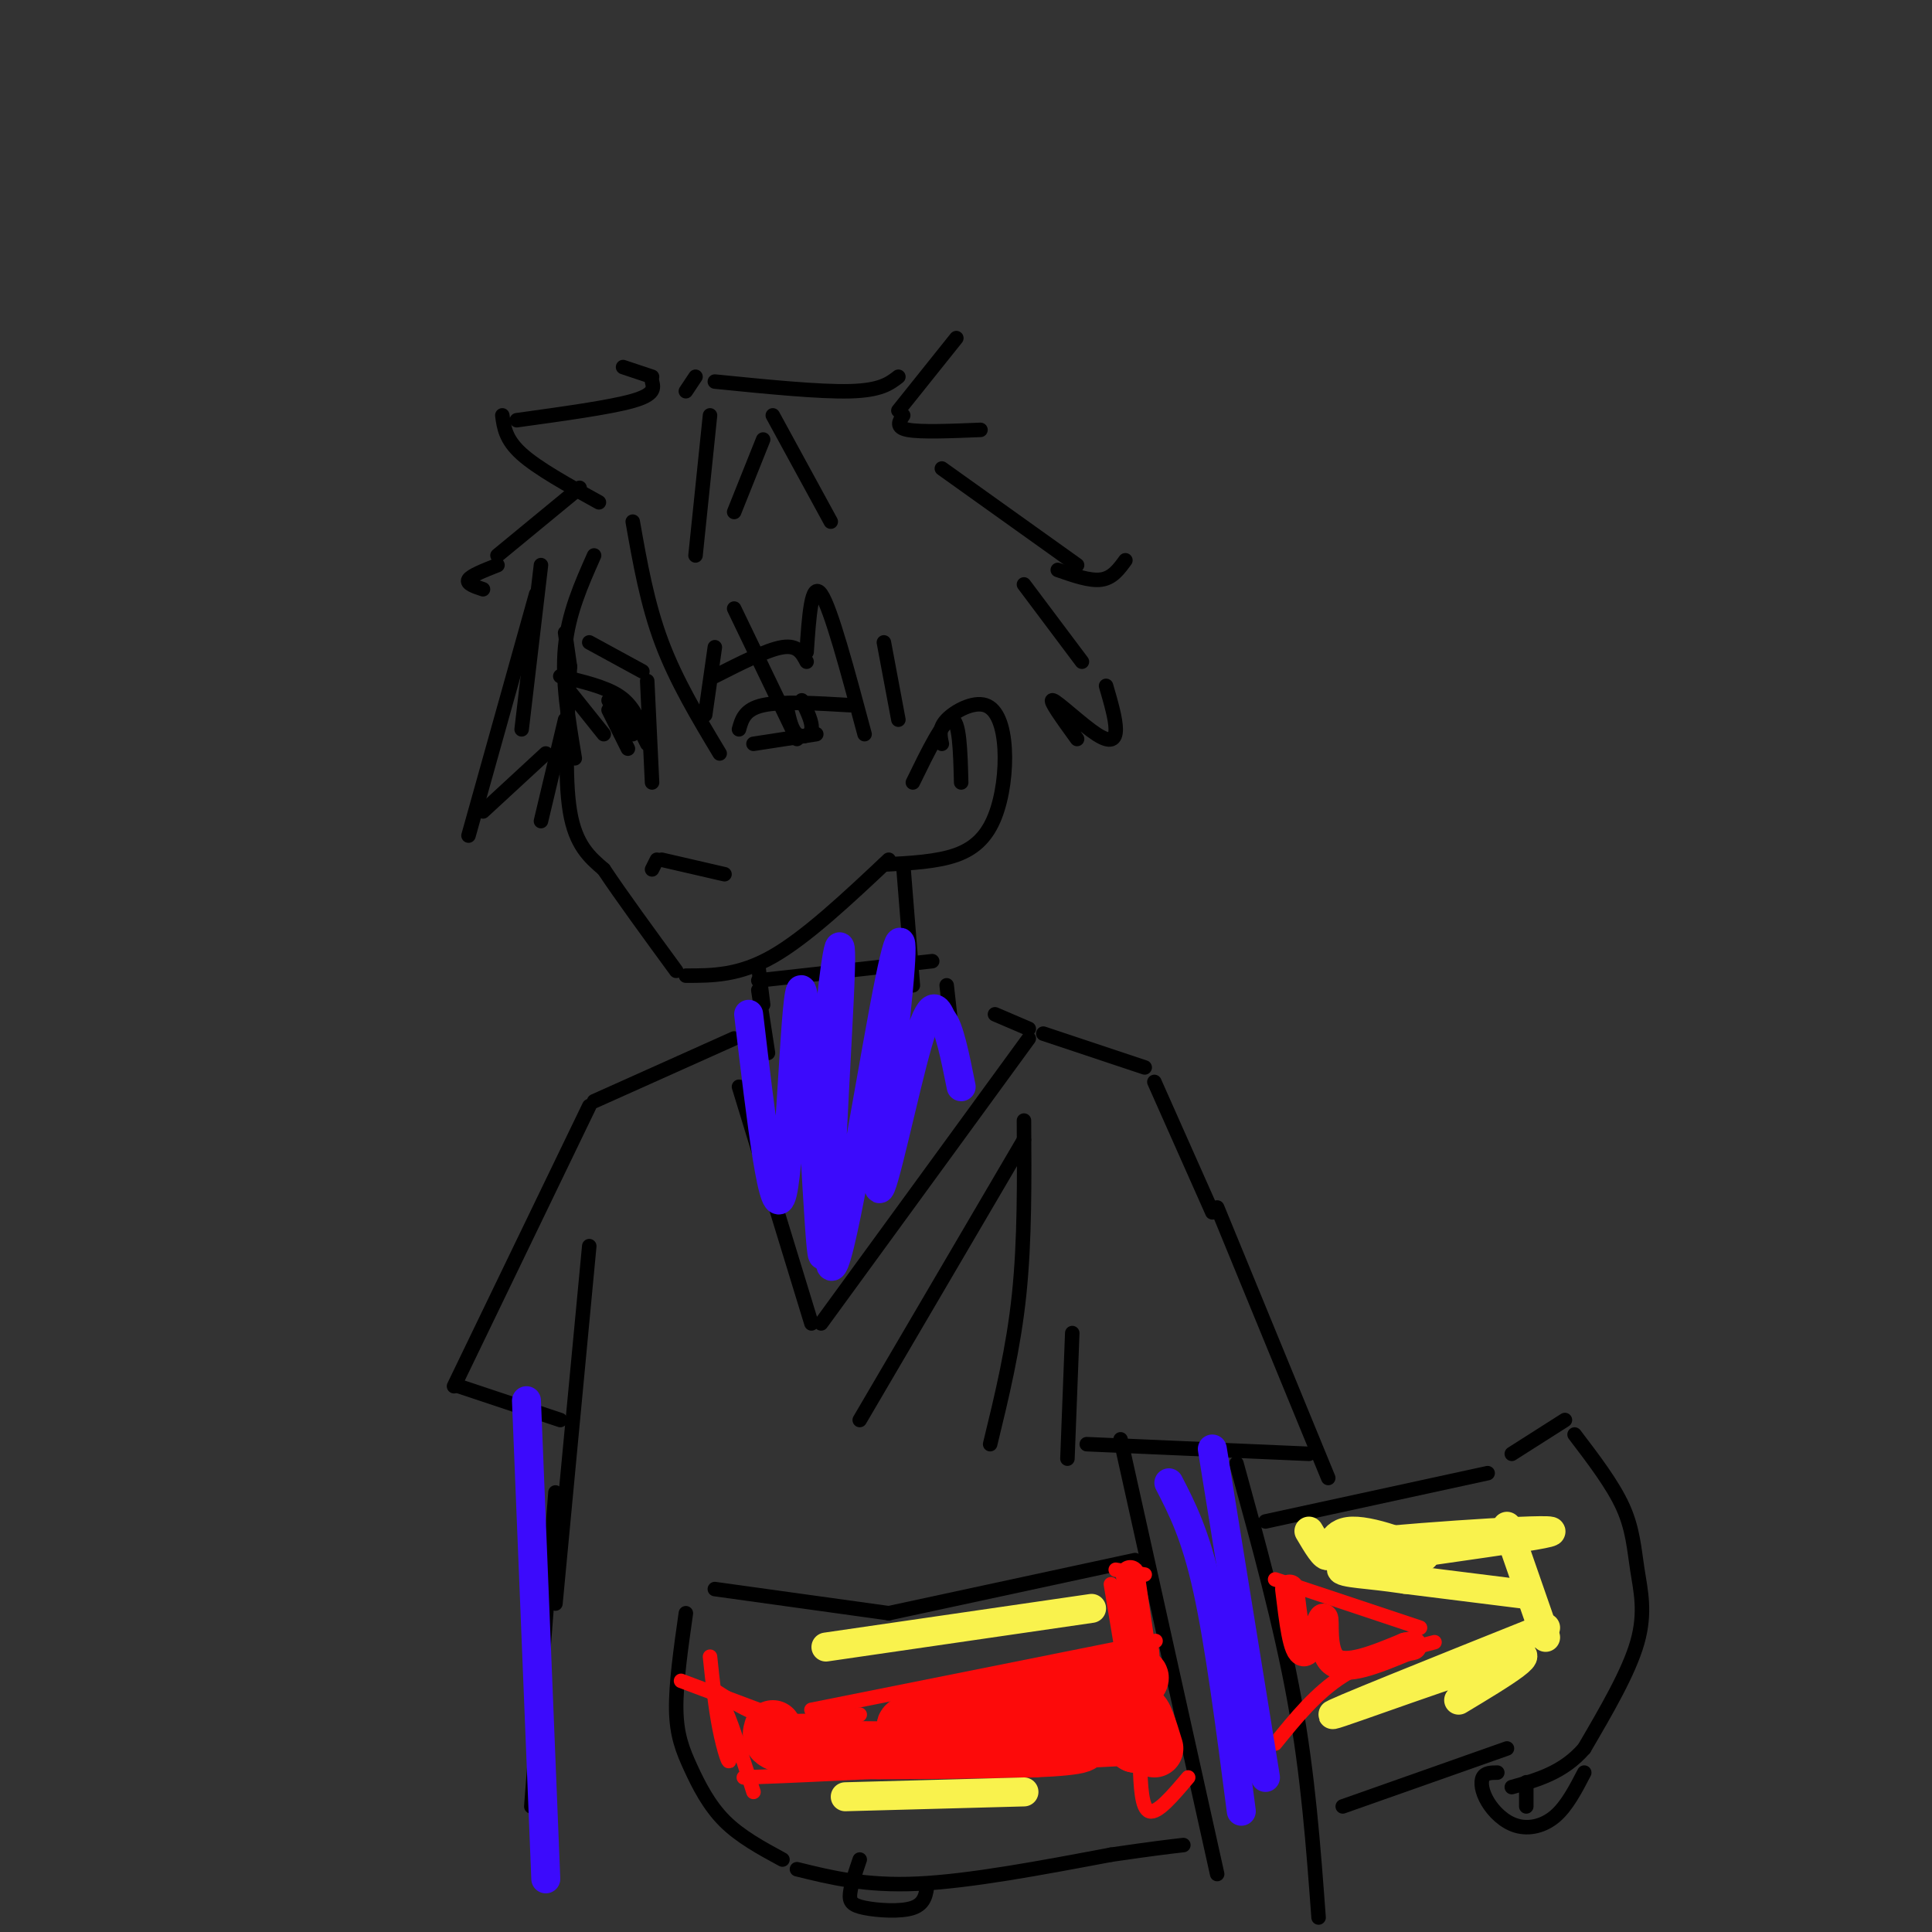 <svg viewBox='0 0 400 400' version='1.1' xmlns='http://www.w3.org/2000/svg' xmlns:xlink='http://www.w3.org/1999/xlink'><rect x="0" y="0" width="400" height="400" fill="#333333" stroke="none"/><g fill='none' stroke='rgb(0,0,0)' stroke-width='3' stroke-linecap='round' stroke-linejoin='round'><path d='M117,131c0.000,0.000 1.000,7.000 1,7'/><path d='M118,138c-0.583,11.500 -1.167,23.000 0,30c1.167,7.000 4.083,9.500 7,12'/><path d='M125,180c3.667,5.500 9.333,13.250 15,21'/><path d='M142,202c5.500,0.000 11.000,0.000 18,-4c7.000,-4.000 15.500,-12.000 24,-20'/><path d='M153,151c0.583,-2.083 1.167,-4.167 5,-5c3.833,-0.833 10.917,-0.417 18,0'/><path d='M133,151c-1.083,-2.583 -2.167,-5.167 -5,-7c-2.833,-1.833 -7.417,-2.917 -12,-4'/><path d='M117,142c0.000,0.000 8.000,10.000 8,10'/><path d='M126,147c0.000,0.000 4.000,8.000 4,8'/><path d='M126,145c0.000,0.000 3.000,6.000 3,6'/><path d='M128,145c0.000,0.000 3.000,7.000 3,7'/><path d='M131,148c0.000,0.000 3.000,6.000 3,6'/><path d='M156,154c0.000,0.000 13.000,-2.000 13,-2'/><path d='M163,147c0.467,2.089 0.933,4.178 2,5c1.067,0.822 2.733,0.378 3,-1c0.267,-1.378 -0.867,-3.689 -2,-6'/><path d='M148,140c5.417,-2.750 10.833,-5.500 14,-6c3.167,-0.500 4.083,1.250 5,3'/><path d='M122,133c0.000,0.000 11.000,6.000 11,6'/><path d='M134,141c0.000,0.000 1.000,21.000 1,21'/><path d='M135,180c0.000,0.000 1.000,-2.000 1,-2'/><path d='M137,178c0.000,0.000 13.000,3.000 13,3'/><path d='M131,108c1.500,8.500 3.000,17.000 6,25c3.000,8.000 7.500,15.500 12,23'/><path d='M146,148c0.000,0.000 2.000,-14.000 2,-14'/><path d='M152,126c0.000,0.000 13.000,27.000 13,27'/><path d='M167,135c0.500,-7.417 1.000,-14.833 3,-12c2.000,2.833 5.500,15.917 9,29'/><path d='M183,133c0.000,0.000 3.000,16.000 3,16'/><path d='M123,115c-2.667,6.000 -5.333,12.000 -6,19c-0.667,7.000 0.667,15.000 2,23'/><path d='M112,117c0.000,0.000 -4.000,34.000 -4,34'/><path d='M111,123c0.000,0.000 -14.000,50.000 -14,50'/><path d='M100,168c0.000,0.000 13.000,-12.000 13,-12'/><path d='M117,149c0.000,0.000 -5.000,21.000 -5,21'/><path d='M195,154c-0.356,-1.598 -0.713,-3.196 1,-5c1.713,-1.804 5.495,-3.815 8,-3c2.505,0.815 3.733,4.456 4,9c0.267,4.544 -0.428,9.993 -2,14c-1.572,4.007 -4.021,6.574 -8,8c-3.979,1.426 -9.490,1.713 -15,2'/><path d='M189,162c3.167,-6.500 6.333,-13.000 8,-13c1.667,0.000 1.833,6.500 2,13'/><path d='M142,81c0.000,0.000 2.000,-3.000 2,-3'/><path d='M148,79c10.833,1.083 21.667,2.167 28,2c6.333,-0.167 8.167,-1.583 10,-3'/><path d='M198,70c0.000,0.000 -12.000,15.000 -12,15'/><path d='M187,86c-0.833,1.250 -1.667,2.500 1,3c2.667,0.500 8.833,0.250 15,0'/><path d='M195,97c0.000,0.000 28.000,20.000 28,20'/><path d='M233,116c-1.333,1.833 -2.667,3.667 -5,4c-2.333,0.333 -5.667,-0.833 -9,-2'/><path d='M212,121c0.000,0.000 12.000,16.000 12,16'/><path d='M229,142c1.000,3.435 2.000,6.869 2,9c0.000,2.131 -1.000,2.958 -4,1c-3.000,-1.958 -8.000,-6.702 -9,-7c-1.000,-0.298 2.000,3.851 5,8'/><path d='M147,86c0.000,0.000 -3.000,29.000 -3,29'/><path d='M152,106c0.000,0.000 6.000,-15.000 6,-15'/><path d='M160,86c0.000,0.000 12.000,22.000 12,22'/><path d='M135,78c0.000,0.000 -6.000,-2.000 -6,-2'/><path d='M135,79c0.333,1.333 0.667,2.667 -4,4c-4.667,1.333 -14.333,2.667 -24,4'/><path d='M104,86c0.333,2.500 0.667,5.000 4,8c3.333,3.000 9.667,6.500 16,10'/><path d='M120,101c0.000,0.000 -17.000,14.000 -17,14'/><path d='M103,117c-2.750,1.083 -5.500,2.167 -6,3c-0.500,0.833 1.250,1.417 3,2'/><path d='M187,179c0.000,0.000 2.000,25.000 2,25'/><path d='M157,200c0.000,0.000 1.000,8.000 1,8'/><path d='M157,203c0.000,0.000 36.000,-4.000 36,-4'/><path d='M157,205c0.000,0.000 2.000,13.000 2,13'/><path d='M196,204c0.000,0.000 1.000,9.000 1,9'/><path d='M153,225c0.000,0.000 15.000,49.000 15,49'/><path d='M170,274c0.000,0.000 43.000,-59.000 43,-59'/><path d='M206,210c0.000,0.000 7.000,3.000 7,3'/><path d='M152,215c0.000,0.000 -29.000,13.000 -29,13'/><path d='M122,229c0.000,0.000 -28.000,58.000 -28,58'/><path d='M95,287c0.000,0.000 21.000,7.000 21,7'/><path d='M122,258c0.000,0.000 -7.000,74.000 -7,74'/><path d='M216,214c0.000,0.000 21.000,7.000 21,7'/><path d='M239,224c0.000,0.000 12.000,27.000 12,27'/><path d='M252,250c0.000,0.000 23.000,56.000 23,56'/><path d='M271,301c0.000,0.000 -46.000,-2.000 -46,-2'/><path d='M221,302c0.000,0.000 1.000,-26.000 1,-26'/><path d='M212,236c0.000,0.000 -34.000,58.000 -34,58'/><path d='M212,232c0.083,12.417 0.167,24.833 -1,36c-1.167,11.167 -3.583,21.083 -6,31'/><path d='M115,309c0.000,0.000 -5.000,65.000 -5,65'/><path d='M232,298c0.000,0.000 20.000,90.000 20,90'/><path d='M256,303c4.583,16.667 9.167,33.333 12,49c2.833,15.667 3.917,30.333 5,45'/><path d='M235,323c0.000,0.000 -51.000,11.000 -51,11'/><path d='M184,334c0.000,0.000 -36.000,-5.000 -36,-5'/><path d='M142,334c-1.048,7.375 -2.095,14.750 -2,20c0.095,5.250 1.333,8.375 3,12c1.667,3.625 3.762,7.750 7,11c3.238,3.250 7.619,5.625 12,8'/><path d='M165,387c7.083,1.750 14.167,3.500 25,3c10.833,-0.500 25.417,-3.250 40,-6'/><path d='M230,384c9.167,-1.333 12.083,-1.667 15,-2'/><path d='M262,315c0.000,0.000 46.000,-10.000 46,-10'/><path d='M313,301c0.000,0.000 11.000,-7.000 11,-7'/><path d='M326,297c3.952,5.185 7.905,10.369 10,15c2.095,4.631 2.333,8.708 3,13c0.667,4.292 1.762,8.798 0,15c-1.762,6.202 -6.381,14.101 -11,22'/><path d='M328,362c-4.333,5.000 -9.667,6.500 -15,8'/><path d='M278,374c0.000,0.000 34.000,-12.000 34,-12'/><path d='M316,369c0.000,0.000 0.000,5.000 0,5'/><path d='M310,367c-1.254,0.010 -2.507,0.019 -3,1c-0.493,0.981 -0.225,2.933 1,5c1.225,2.067 3.407,4.249 6,5c2.593,0.751 5.598,0.072 8,-2c2.402,-2.072 4.201,-5.536 6,-9'/><path d='M178,385c-0.905,2.649 -1.810,5.298 -2,7c-0.190,1.702 0.333,2.458 3,3c2.667,0.542 7.476,0.869 10,0c2.524,-0.869 2.762,-2.935 3,-5'/></g>
<g fill='none' stroke='rgb(253,10,10)' stroke-width='3' stroke-linecap='round' stroke-linejoin='round'><path d='M141,348c0.000,0.000 16.000,6.000 16,6'/><path d='M148,350c4.000,2.583 8.000,5.167 13,6c5.000,0.833 11.000,-0.083 17,-1'/><path d='M168,354c0.000,0.000 65.000,-13.000 65,-13'/><path d='M233,341c10.833,-2.167 5.417,-1.083 0,0'/><path d='M232,340c0.000,0.000 -2.000,-12.000 -2,-12'/><path d='M231,325c0.000,0.000 6.000,1.000 6,1'/><path d='M264,327c0.000,0.000 30.000,10.000 30,10'/><path d='M297,340c-6.750,1.750 -13.500,3.500 -19,7c-5.500,3.500 -9.750,8.750 -14,14'/><path d='M246,368c-3.167,3.750 -6.333,7.500 -8,7c-1.667,-0.500 -1.833,-5.250 -2,-10'/><path d='M235,364c0.000,0.000 -58.000,3.000 -58,3'/><path d='M177,367c-13.500,0.667 -18.250,0.833 -23,1'/><path d='M147,343c0.554,5.262 1.107,10.524 2,15c0.893,4.476 2.125,8.167 2,6c-0.125,-2.167 -1.607,-10.190 -1,-10c0.607,0.190 3.304,8.595 6,17'/></g>
<g fill='none' stroke='rgb(253,10,10)' stroke-width='12' stroke-linecap='round' stroke-linejoin='round'><path d='M160,358c-0.500,1.667 -1.000,3.333 8,4c9.000,0.667 27.500,0.333 46,0'/><path d='M214,362c10.357,-0.405 13.250,-1.417 5,-2c-8.250,-0.583 -27.643,-0.738 -31,-2c-3.357,-1.262 9.321,-3.631 22,-6'/><path d='M210,352c9.333,-2.311 21.667,-5.089 25,-5c3.333,0.089 -2.333,3.044 -8,6'/><path d='M227,353c0.143,1.452 4.500,2.083 6,0c1.500,-2.083 0.143,-6.881 0,-6c-0.143,0.881 0.929,7.440 2,14'/><path d='M235,361c0.400,0.533 0.400,-5.133 1,-6c0.600,-0.867 1.800,3.067 3,7'/></g>
<g fill='none' stroke='rgb(253,10,10)' stroke-width='6' stroke-linecap='round' stroke-linejoin='round'><path d='M234,326c1.250,8.667 2.500,17.333 3,20c0.500,2.667 0.250,-0.667 0,-4'/><path d='M267,329c0.786,6.571 1.571,13.143 3,13c1.429,-0.143 3.500,-7.000 4,-7c0.500,0.000 -0.571,6.857 2,9c2.571,2.143 8.786,-0.429 15,-3'/><path d='M291,341c2.500,-0.500 1.250,-0.250 0,0'/></g>
<g fill='none' stroke='rgb(249,242,77)' stroke-width='6' stroke-linecap='round' stroke-linejoin='round'><path d='M271,317c1.679,2.839 3.357,5.679 4,5c0.643,-0.679 0.250,-4.875 5,-5c4.750,-0.125 14.643,3.821 15,5c0.357,1.179 -8.821,-0.411 -18,-2'/><path d='M277,320c9.381,-1.308 41.834,-3.577 44,-3c2.166,0.577 -25.955,4.002 -37,6c-11.045,1.998 -5.013,2.571 -1,3c4.013,0.429 6.006,0.715 8,1'/><path d='M291,327c5.333,0.667 14.667,1.833 24,3'/><path d='M312,316c0.000,0.000 8.000,23.000 8,23'/><path d='M320,337c-22.800,9.133 -45.600,18.267 -44,18c1.600,-0.267 27.600,-9.933 36,-12c8.400,-2.067 -0.800,3.467 -10,9'/><path d='M175,372c0.000,0.000 37.000,-1.000 37,-1'/><path d='M171,341c0.000,0.000 55.000,-8.000 55,-8'/></g>
<g fill='none' stroke='rgb(60,10,252)' stroke-width='6' stroke-linecap='round' stroke-linejoin='round'><path d='M155,210c2.619,22.196 5.238,44.393 7,37c1.762,-7.393 2.667,-44.375 4,-42c1.333,2.375 3.095,44.107 4,53c0.905,8.893 0.952,-15.054 1,-39'/><path d='M171,219c1.115,-14.600 3.401,-31.600 3,-18c-0.401,13.600 -3.489,57.801 -2,61c1.489,3.199 7.557,-34.604 11,-53c3.443,-18.396 4.263,-17.384 3,-4c-1.263,13.384 -4.609,39.142 -4,41c0.609,1.858 5.174,-20.183 8,-30c2.826,-9.817 3.913,-7.408 5,-5'/><path d='M195,211c1.500,1.500 2.750,7.750 4,14'/><path d='M242,307c2.750,5.333 5.500,10.667 8,22c2.500,11.333 4.750,28.667 7,46'/><path d='M251,300c0.000,0.000 11.000,68.000 11,68'/><path d='M109,290c0.000,0.000 4.000,99.000 4,99'/></g>
</svg>